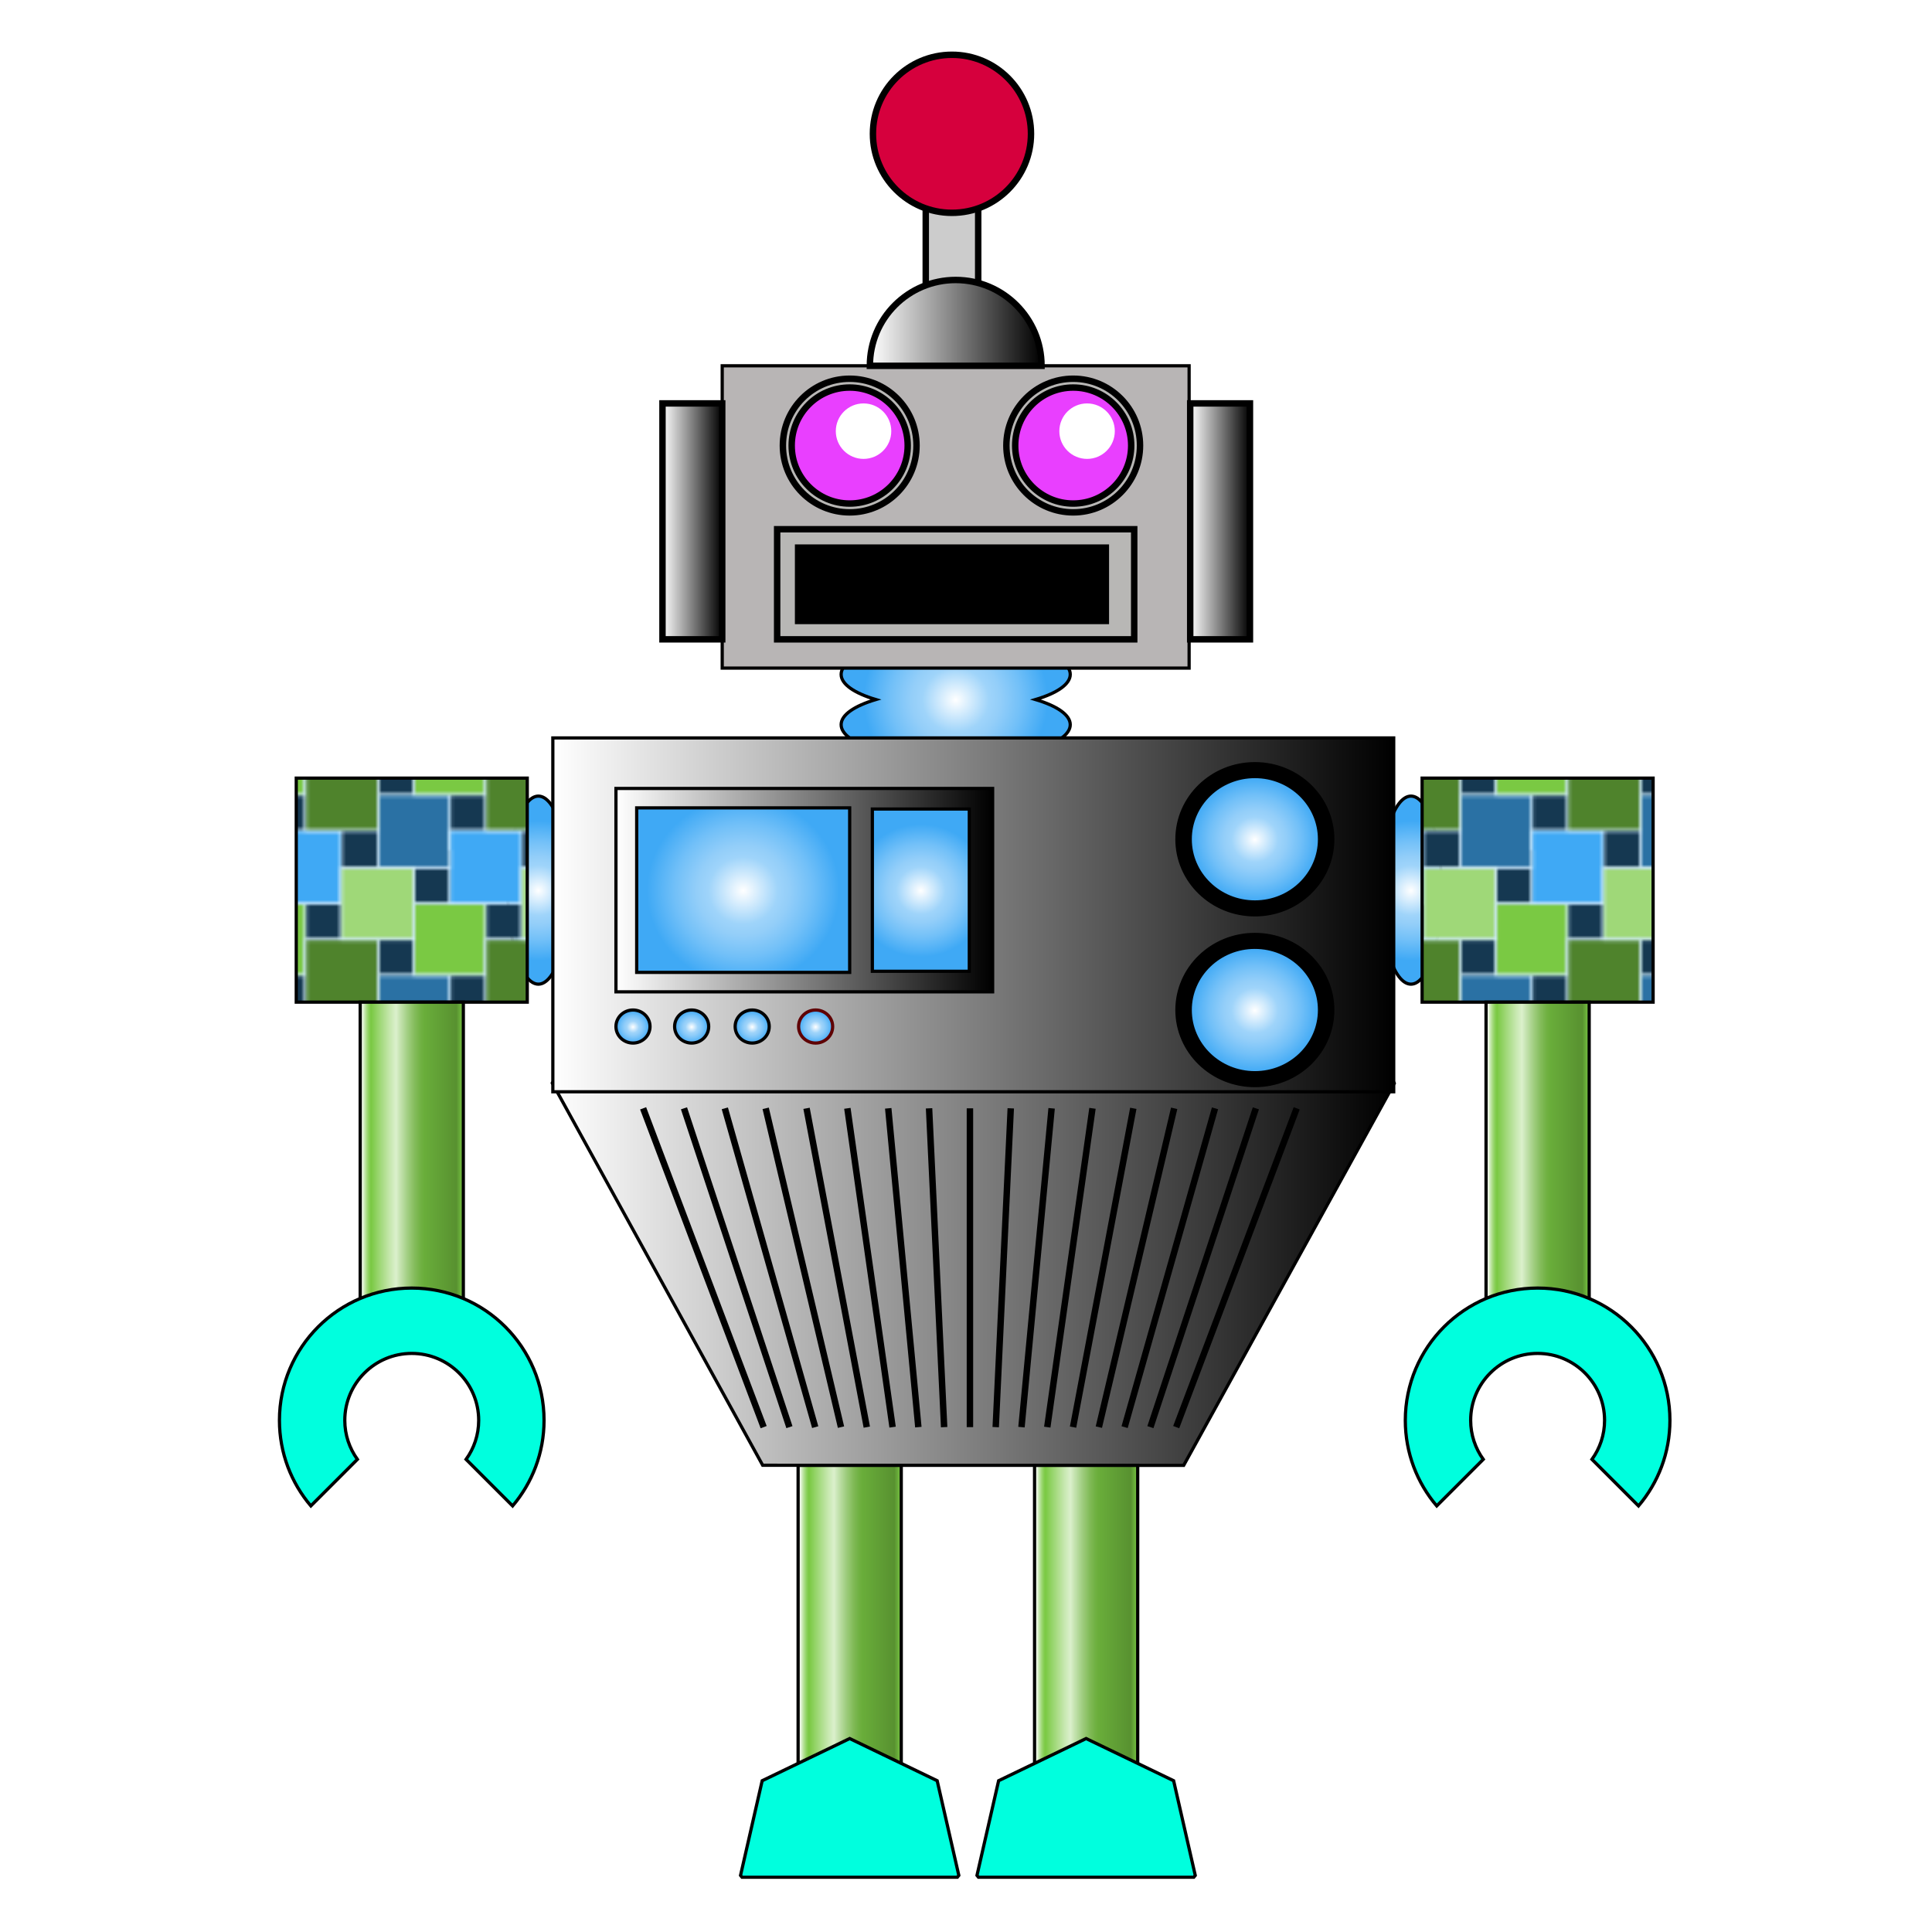 <?xml version="1.0" encoding="UTF-8"?>
<!DOCTYPE svg  PUBLIC '-//W3C//DTD SVG 1.1//EN'  'http://www.w3.org/Graphics/SVG/1.1/DTD/svg11.dtd'>
<svg enable-background="new 0 0 600 600" version="1.1" viewBox="0 0 600 600" xml:space="preserve" xmlns="http://www.w3.org/2000/svg">
<pattern id="a" y="600" width="55.5" height="55.5" overflow="visible" patternUnits="userSpaceOnUse" viewBox="11.448 -66.947 55.5 55.5">
	
		<polygon points="11.448 -11.447 11.448 -66.947 66.948 -66.947 66.948 -11.447" fill="none"/>
		<polygon points="16.999 -5.898 16.999 -16.998 5.899 -16.998 5.899 -5.898" fill="#153851"/>
		<polygon points="28.1 -28.098 28.1 -39.198 16.999 -39.198 16.999 -28.098" fill="#153851"/>
		<polygon points="39.198 -50.297 39.198 -61.397 28.1 -61.397 28.1 -50.297" fill="#153851"/>
		<polygon points="16.999 -61.397 16.999 -72.497 5.901 -72.497 5.901 -61.397" fill="#153851"/>
		<polygon points="72.497 -5.898 72.497 -16.998 61.397 -16.998 61.397 -5.898" fill="#153851"/>
		<polygon points="50.297 -16.998 50.297 -28.098 39.198 -28.098 39.198 -16.998" fill="#153851"/>
		<polygon points="61.399 -39.198 61.399 -50.298 50.297 -50.298 50.297 -39.198" fill="#153851"/>
		<polygon points="72.499 -61.397 72.499 -72.497 61.399 -72.497 61.399 -61.397" fill="#153851"/>
		<polygon points="39.198 -5.898 39.198 -28.098 16.999 -28.098 16.999 -5.898" fill="#2A71A4" stroke="#CDE9FC" stroke-width=".7"/>
		<polygon points="50.297 -28.098 50.297 -50.298 28.1 -50.298 28.1 -28.098" fill="#7AC943" stroke="#CDE9FC" stroke-width=".7"/>
		<polygon points="61.399 -50.297 61.399 -72.497 39.198 -72.497 39.198 -50.297" fill="#3FA9F5" stroke="#CDE9FC" stroke-width=".7"/>
		<polygon points="16.999 -16.998 16.999 -39.198 0.35 -39.198 0.35 -16.998" fill="#4F832C" stroke="#CDE9FC" stroke-width=".7"/>
		<polygon points="39.198 -61.397 39.198 -78.047 16.999 -78.047 16.999 -61.397" fill="#2A71A4" stroke="#CDE9FC" stroke-width=".7"/>
		<polygon points="61.397 -0.35 61.397 -16.998 39.198 -16.998 39.198 -0.35" fill="#3FA9F5" stroke="#CDE9FC" stroke-width=".7"/>
		<polygon points="72.497 -16.998 72.497 -39.198 50.297 -39.198 50.297 -16.998" fill="#4F832C" stroke="#CDE9FC" stroke-width=".7"/>
		<polygon points="78.047 -39.198 78.047 -61.398 61.399 -61.398 61.399 -39.198" fill="#9FD878" stroke="#CDE9FC" stroke-width=".7"/>
		<polygon points="28.1 -39.198 28.1 -61.398 5.899 -61.398 5.899 -39.198" fill="#9FD878" stroke="#CDE9FC" stroke-width=".7"/>
	
</pattern>

	
		
			
				<radialGradient id="l" cx="329.16" cy="251.09" r="32.777" gradientTransform="matrix(.873 0 0 .847 9.439 4.679)" gradientUnits="userSpaceOnUse">
				<stop stop-color="#fff" offset="0"/>
				<stop stop-color="#9FD4FA" offset=".36"/>
				<stop stop-color="#93CEF9" offset=".483"/>
				<stop stop-color="#72C0F8" offset=".708"/>
				<stop stop-color="#3FA9F5" offset="1"/>
			</radialGradient>
			<path d="m321.61 217.25c6.639-1.979 10.766-4.743 10.766-7.805 0-6.018-15.928-10.895-35.578-10.895-19.648 0-35.577 4.877-35.577 10.895 0 3.062 4.128 5.826 10.766 7.805-6.638 1.979-10.766 4.743-10.766 7.805 0 6.018 15.929 10.895 35.577 10.895 19.65 0 35.578-4.877 35.578-10.895 0-3.061-4.127-5.826-10.766-7.805z" fill="url(#l)" stroke="#000"/>
			
				<radialGradient id="i" cx="491.13" cy="321" r="25.577" gradientTransform="matrix(.873 0 0 .847 9.439 4.679)" gradientUnits="userSpaceOnUse">
				<stop stop-color="#fff" offset="0"/>
				<stop stop-color="#9FD4FA" offset=".36"/>
				<stop stop-color="#93CEF9" offset=".483"/>
				<stop stop-color="#72C0F8" offset=".708"/>
				<stop stop-color="#3FA9F5" offset="1"/>
			</radialGradient>
			<ellipse cx="438.19" cy="276.44" rx="9.507" ry="29.202" fill="url(#i)" stroke="#000"/>
			
				<radialGradient id="h" cx="180.71" cy="321" r="25.577" gradientTransform="matrix(.873 0 0 .847 9.439 4.679)" gradientUnits="userSpaceOnUse">
				<stop stop-color="#fff" offset="0"/>
				<stop stop-color="#9FD4FA" offset=".36"/>
				<stop stop-color="#93CEF9" offset=".483"/>
				<stop stop-color="#72C0F8" offset=".708"/>
				<stop stop-color="#3FA9F5" offset="1"/>
			</radialGradient>
			<ellipse cx="167.2" cy="276.44" rx="9.508" ry="29.202" fill="url(#h)" stroke="#000"/>
			<g stroke="#000">
				<linearGradient id="g" x1="171.52" x2="433.01" y1="395.44" y2="395.44" gradientUnits="userSpaceOnUse">
					<stop stop-color="#fff" offset="0"/>
					<stop offset="1"/>
				</linearGradient>
				<polygon points="432.32 336.38 171.55 336.29 171.52 336.34 236.86 455.05 367.6 455.09 433.01 336.43 432.66 335.79" fill="url(#g)"/>
				<linearGradient id="f" x1="171.69" x2="432.83" y1="284.11" y2="284.11" gradientUnits="userSpaceOnUse">
					<stop stop-color="#fff" offset="0"/>
					<stop offset="1"/>
				</linearGradient>
				<rect x="171.69" y="229.17" width="261.14" height="109.89" fill="url(#f)"/>
			</g>
			<linearGradient id="e" x1="191.29" x2="308.27" y1="276.44" y2="276.44" gradientUnits="userSpaceOnUse">
				<stop stop-color="#fff" offset="0"/>
				<stop offset="1"/>
			</linearGradient>
			<rect x="191.29" y="244.86" width="116.98" height="63.163" fill="url(#e)" stroke="#000"/>
			
				<radialGradient id="d" cx="253.57" cy="321" r="34.248" gradientTransform="matrix(.873 0 0 .847 9.439 4.679)" gradientUnits="userSpaceOnUse">
				<stop stop-color="#fff" offset="0"/>
				<stop stop-color="#9FD4FA" offset=".36"/>
				<stop stop-color="#93CEF9" offset=".483"/>
				<stop stop-color="#72C0F8" offset=".708"/>
				<stop stop-color="#3FA9F5" offset="1"/>
			</radialGradient>
			<rect x="197.73" y="250.89" width="66.146" height="51.093" fill="url(#d)" stroke="#000"/>
			
				<radialGradient id="c" cx="316.77" cy="321" r="24.32" gradientTransform="matrix(.873 0 0 .847 9.439 4.679)" gradientUnits="userSpaceOnUse">
				<stop stop-color="#fff" offset="0"/>
				<stop stop-color="#9FD4FA" offset=".36"/>
				<stop stop-color="#93CEF9" offset=".483"/>
				<stop stop-color="#72C0F8" offset=".708"/>
				<stop stop-color="#3FA9F5" offset="1"/>
			</radialGradient>
			<rect x="270.92" y="251.25" width="30.107" height="50.389" fill="url(#c)" stroke="#000"/>
			
				<radialGradient id="b" cx="214.36" cy="371.03" r="6.058" gradientTransform="matrix(.873 0 0 .847 9.439 4.679)" gradientUnits="userSpaceOnUse">
				<stop stop-color="#fff" offset="0"/>
				<stop stop-color="#9FD4FA" offset=".36"/>
				<stop stop-color="#93CEF9" offset=".483"/>
				<stop stop-color="#72C0F8" offset=".708"/>
				<stop stop-color="#3FA9F5" offset="1"/>
			</radialGradient>
			<ellipse cx="196.58" cy="318.8" rx="5.289" ry="5.13" fill="url(#b)" stroke="#000"/>
			
				<radialGradient id="v" cx="235.23" cy="371.03" r="6.058" gradientTransform="matrix(.873 0 0 .847 9.439 4.679)" gradientUnits="userSpaceOnUse">
				<stop stop-color="#fff" offset="0"/>
				<stop stop-color="#9FD4FA" offset=".36"/>
				<stop stop-color="#93CEF9" offset=".483"/>
				<stop stop-color="#72C0F8" offset=".708"/>
				<stop stop-color="#3FA9F5" offset="1"/>
			</radialGradient>
			<ellipse cx="214.8" cy="318.8" rx="5.289" ry="5.13" fill="url(#v)" stroke="#000"/>
			
				<radialGradient id="u" cx="256.77" cy="371.03" r="6.059" gradientTransform="matrix(.873 0 0 .847 9.439 4.679)" gradientUnits="userSpaceOnUse">
				<stop stop-color="#fff" offset="0"/>
				<stop stop-color="#9FD4FA" offset=".36"/>
				<stop stop-color="#93CEF9" offset=".483"/>
				<stop stop-color="#72C0F8" offset=".708"/>
				<stop stop-color="#3FA9F5" offset="1"/>
			</radialGradient>
			<ellipse cx="233.6" cy="318.8" rx="5.289" ry="5.13" fill="url(#u)" stroke="#000"/>
			
				<radialGradient id="t" cx="279.33" cy="371.03" r="6.059" gradientTransform="matrix(.873 0 0 .847 9.439 4.679)" gradientUnits="userSpaceOnUse">
				<stop stop-color="#fff" offset="0"/>
				<stop stop-color="#9FD4FA" offset=".36"/>
				<stop stop-color="#93CEF9" offset=".483"/>
				<stop stop-color="#72C0F8" offset=".708"/>
				<stop stop-color="#3FA9F5" offset="1"/>
			</radialGradient>
			<ellipse cx="253.3" cy="318.8" rx="5.289" ry="5.13" fill="url(#t)" stroke="#5F0003"/>
			<linearGradient id="s" x1="247.86" x2="279.89" y1="502.95" y2="502.95" gradientUnits="userSpaceOnUse">
				<stop stop-color="#EEF8E7" offset=".022"/>
				<stop stop-color="#EBF7E3" offset=".024"/>
				<stop stop-color="#C3E7AB" offset=".045"/>
				<stop stop-color="#A4DA7E" offset=".065"/>
				<stop stop-color="#8DD15E" offset=".082"/>
				<stop stop-color="#7FCB4A" offset=".097"/>
				<stop stop-color="#7AC943" offset=".107"/>
				<stop stop-color="#98D56D" offset=".175"/>
				<stop stop-color="#C8E8B1" offset=".293"/>
				<stop stop-color="#DBF0CC" offset=".348"/>
				<stop stop-color="#C7E4B3" offset=".384"/>
				<stop stop-color="#9FCD7F" offset=".464"/>
				<stop stop-color="#82BB59" offset=".533"/>
				<stop stop-color="#70B142" offset=".589"/>
				<stop stop-color="#69AD3A" offset=".624"/>
				<stop stop-color="#589130" offset=".933"/>
				<stop stop-color="#7AC943" offset="1"/>
			</linearGradient>
			<rect x="247.86" y="455.09" width="32.033" height="95.725" fill="url(#s)" stroke="#000"/>
			<linearGradient id="r" x1="321.29" x2="353.32" y1="502.95" y2="502.95" gradientUnits="userSpaceOnUse">
				<stop stop-color="#EEF8E7" offset=".022"/>
				<stop stop-color="#EBF7E3" offset=".024"/>
				<stop stop-color="#C3E7AB" offset=".045"/>
				<stop stop-color="#A4DA7E" offset=".065"/>
				<stop stop-color="#8DD15E" offset=".082"/>
				<stop stop-color="#7FCB4A" offset=".097"/>
				<stop stop-color="#7AC943" offset=".107"/>
				<stop stop-color="#98D56D" offset=".175"/>
				<stop stop-color="#C8E8B1" offset=".293"/>
				<stop stop-color="#DBF0CC" offset=".348"/>
				<stop stop-color="#C7E4B3" offset=".384"/>
				<stop stop-color="#9FCD7F" offset=".464"/>
				<stop stop-color="#82BB59" offset=".533"/>
				<stop stop-color="#70B142" offset=".589"/>
				<stop stop-color="#69AD3A" offset=".624"/>
				<stop stop-color="#589130" offset=".933"/>
				<stop stop-color="#7AC943" offset="1"/>
			</linearGradient>
			<rect x="321.29" y="455.09" width="32.033" height="95.725" fill="url(#r)" stroke="#000"/>
			<rect x="92.004" y="241.65" width="71.738" height="69.574" fill="url(#a)" stroke="#000"/>
			<rect x="441.65" y="241.65" width="71.738" height="69.573" fill="url(#a)" stroke="#000"/>
			<linearGradient id="q" x1="111.86" x2="143.89" y1="359.09" y2="359.09" gradientUnits="userSpaceOnUse">
				<stop stop-color="#EEF8E7" offset=".022"/>
				<stop stop-color="#EBF7E3" offset=".024"/>
				<stop stop-color="#C3E7AB" offset=".045"/>
				<stop stop-color="#A4DA7E" offset=".065"/>
				<stop stop-color="#8DD15E" offset=".082"/>
				<stop stop-color="#7FCB4A" offset=".097"/>
				<stop stop-color="#7AC943" offset=".107"/>
				<stop stop-color="#98D56D" offset=".175"/>
				<stop stop-color="#C8E8B1" offset=".293"/>
				<stop stop-color="#DBF0CC" offset=".348"/>
				<stop stop-color="#C7E4B3" offset=".384"/>
				<stop stop-color="#9FCD7F" offset=".464"/>
				<stop stop-color="#82BB59" offset=".533"/>
				<stop stop-color="#70B142" offset=".589"/>
				<stop stop-color="#69AD3A" offset=".624"/>
				<stop stop-color="#589130" offset=".933"/>
				<stop stop-color="#7AC943" offset="1"/>
			</linearGradient>
			<rect x="111.86" y="311.23" width="32.034" height="95.725" fill="url(#q)" stroke="#000"/>
			<linearGradient id="p" x1="461.5" x2="493.54" y1="359.09" y2="359.09" gradientUnits="userSpaceOnUse">
				<stop stop-color="#EEF8E7" offset=".022"/>
				<stop stop-color="#EBF7E3" offset=".024"/>
				<stop stop-color="#C3E7AB" offset=".045"/>
				<stop stop-color="#A4DA7E" offset=".065"/>
				<stop stop-color="#8DD15E" offset=".082"/>
				<stop stop-color="#7FCB4A" offset=".097"/>
				<stop stop-color="#7AC943" offset=".107"/>
				<stop stop-color="#98D56D" offset=".175"/>
				<stop stop-color="#C8E8B1" offset=".293"/>
				<stop stop-color="#DBF0CC" offset=".348"/>
				<stop stop-color="#C7E4B3" offset=".384"/>
				<stop stop-color="#9FCD7F" offset=".464"/>
				<stop stop-color="#82BB59" offset=".533"/>
				<stop stop-color="#70B142" offset=".589"/>
				<stop stop-color="#69AD3A" offset=".624"/>
				<stop stop-color="#589130" offset=".933"/>
				<stop stop-color="#7AC943" offset="1"/>
			</linearGradient>
			<rect x="461.5" y="311.23" width="32.033" height="95.725" fill="url(#p)" stroke="#000"/>
			<ellipse cx="389.71" cy="260.64" rx="24.201" ry="23.471" stroke="#000"/>
			<ellipse cx="389.71" cy="313.67" rx="24.201" ry="23.471" stroke="#000"/>
			
				<radialGradient id="o" cx="435.59" cy="302.34" r="23.002" gradientTransform="matrix(.873 0 0 .847 9.439 4.679)" gradientUnits="userSpaceOnUse">
				<stop stop-color="#fff" offset="0"/>
				<stop stop-color="#9FD4FA" offset=".36"/>
				<stop stop-color="#93CEF9" offset=".483"/>
				<stop stop-color="#72C0F8" offset=".708"/>
				<stop stop-color="#3FA9F5" offset="1"/>
			</radialGradient>
			<ellipse cx="389.71" cy="260.64" rx="20.08" ry="19.475" fill="url(#o)" stroke="#000"/>
			
				<radialGradient id="n" cx="435.59" cy="364.97" r="23.002" gradientTransform="matrix(.873 0 0 .847 9.439 4.679)" gradientUnits="userSpaceOnUse">
				<stop stop-color="#fff" offset="0"/>
				<stop stop-color="#9FD4FA" offset=".36"/>
				<stop stop-color="#93CEF9" offset=".483"/>
				<stop stop-color="#72C0F8" offset=".708"/>
				<stop stop-color="#3FA9F5" offset="1"/>
			</radialGradient>
			<ellipse cx="389.71" cy="313.67" rx="20.08" ry="19.475" fill="url(#n)" stroke="#000"/>
			<rect x="224.29" y="113.6" width="145" height="93.883" fill="#B8B5B5" stroke="#000"/>
		
		<polygon points="297.31 582.99 297.77 582.42 291.05 553.02 263.88 539.92 236.7 553.02 229.98 582.42 230.44 582.99" fill="#00FFDE" stroke="#000"/>
		<polygon points="370.74 582.99 371.2 582.42 364.48 553.02 337.3 539.92 310.13 553.02 303.41 582.42 303.87 582.99" fill="#00FFDE" stroke="#000"/>
		<path d="m127.87 400.02c-22.693 0-41.089 18.396-41.089 41.089 0 10.133 3.675 19.402 9.755 26.566l14.455-14.455c-2.453-3.413-3.914-7.587-3.914-12.11 0-11.483 9.309-20.793 20.792-20.793s20.792 9.31 20.792 20.793c0 4.523-1.46 8.697-3.914 12.109l14.455 14.456c6.08-7.165 9.755-16.434 9.755-26.566 2e-3 -22.692-18.394-41.089-41.087-41.089z" fill="#00FFDE" stroke="#000"/>
		<path d="m477.52 400.02c-22.693 0-41.088 18.396-41.088 41.089 0 10.133 3.674 19.402 9.754 26.566l14.455-14.455c-2.453-3.413-3.914-7.587-3.914-12.11 0-11.483 9.311-20.793 20.793-20.793 11.484 0 20.793 9.31 20.793 20.793 0 4.523-1.461 8.697-3.914 12.109l14.455 14.456c6.08-7.165 9.756-16.434 9.756-26.566-1e-3 -22.692-18.397-41.089-41.09-41.089z" fill="#00FFDE" stroke="#000"/>
	
	<g stroke="#000" stroke-width="2">
		<line x1="199.73" x2="237.16" y1="344.2" y2="443.21"/>
		<line x1="212.42" x2="245.16" y1="344.2" y2="443.21"/>
		<line x1="225.1" x2="253.17" y1="344.2" y2="443.21"/>
		<line x1="237.79" x2="261.18" y1="344.2" y2="443.21"/>
		<line x1="250.48" x2="269.19" y1="344.2" y2="443.21"/>
		<line x1="263.16" x2="277.2" y1="344.2" y2="443.21"/>
		<line x1="275.85" x2="285.2" y1="344.2" y2="443.21"/>
		<line x1="288.53" x2="293.21" y1="344.2" y2="443.21"/>
		<line x1="301.22" x2="301.22" y1="344.2" y2="443.21"/>
		<line x1="313.9" x2="309.23" y1="344.2" y2="443.21"/>
		<line x1="326.59" x2="317.23" y1="344.2" y2="443.21"/>
		<line x1="339.28" x2="325.24" y1="344.2" y2="443.21"/>
		<line x1="351.96" x2="333.25" y1="344.2" y2="443.21"/>
		<line x1="364.65" x2="341.26" y1="344.2" y2="443.21"/>
		<line x1="377.33" x2="349.26" y1="344.2" y2="443.21"/>
		<line x1="390.02" x2="357.27" y1="344.2" y2="443.21"/>
		<line x1="402.7" x2="365.28" y1="344.2" y2="443.21"/>
	</g>
	<rect x="241.35" y="164.36" width="110.89" height="34.195" fill="#B8B7B5" stroke="#000" stroke-width="2"/>
	<rect x="247.86" y="170.07" width="95.569" height="22.772" stroke="#000" stroke-width="2"/>
	
		<circle cx="333.29" cy="138.37" r="20.752" fill="#B8B7B5" stroke="#000" stroke-width="2"/>
		<circle cx="333.29" cy="138.37" r="18.012" fill="#E93FFF" stroke="#000" stroke-width="2"/>
		<circle cx="337.6" cy="133.9" r="8.614" fill="#fff"/>
	
	
		<circle cx="263.88" cy="138.37" r="20.752" fill="#B8B7B5" stroke="#000" stroke-width="2"/>
		<circle cx="263.88" cy="138.37" r="18.012" fill="#E93FFF" stroke="#000" stroke-width="2"/>
		<circle cx="268.18" cy="133.9" r="8.614" fill="#fff"/>
	
	<linearGradient id="m" x1="205.74" x2="224.29" y1="161.92" y2="161.92" gradientUnits="userSpaceOnUse">
		<stop stop-color="#fff" offset="0"/>
		<stop offset="1"/>
	</linearGradient>
	<rect x="205.74" y="125.28" width="18.55" height="73.271" fill="url(#m)" stroke="#000" stroke-width="2"/>
	<linearGradient id="k" x1="369.63" x2="388.18" y1="161.92" y2="161.92" gradientUnits="userSpaceOnUse">
		<stop stop-color="#fff" offset="0"/>
		<stop offset="1"/>
	</linearGradient>
	<rect x="369.63" y="125.28" width="18.551" height="73.271" fill="url(#k)" stroke="#000" stroke-width="2"/>
	<rect x="287.5" y="48.156" width="16.286" height="52.119" fill="#ccc" stroke="#000" stroke-width="2"/>
	<linearGradient id="j" x1="270.14" x2="323.45" y1="100.28" y2="100.28" gradientUnits="userSpaceOnUse">
		<stop stop-color="#fff" offset="0"/>
		<stop offset="1"/>
	</linearGradient>
	<path d="m296.8 86.949c-14.721 0-26.654 11.933-26.654 26.654h53.308c0-14.721-11.932-26.654-26.654-26.654z" fill="url(#j)" stroke="#000" stroke-width="2"/>
	<circle cx="295.64" cy="41.553" r="24.544" fill="#D6003D" stroke="#000" stroke-width="2"/>

</svg>
